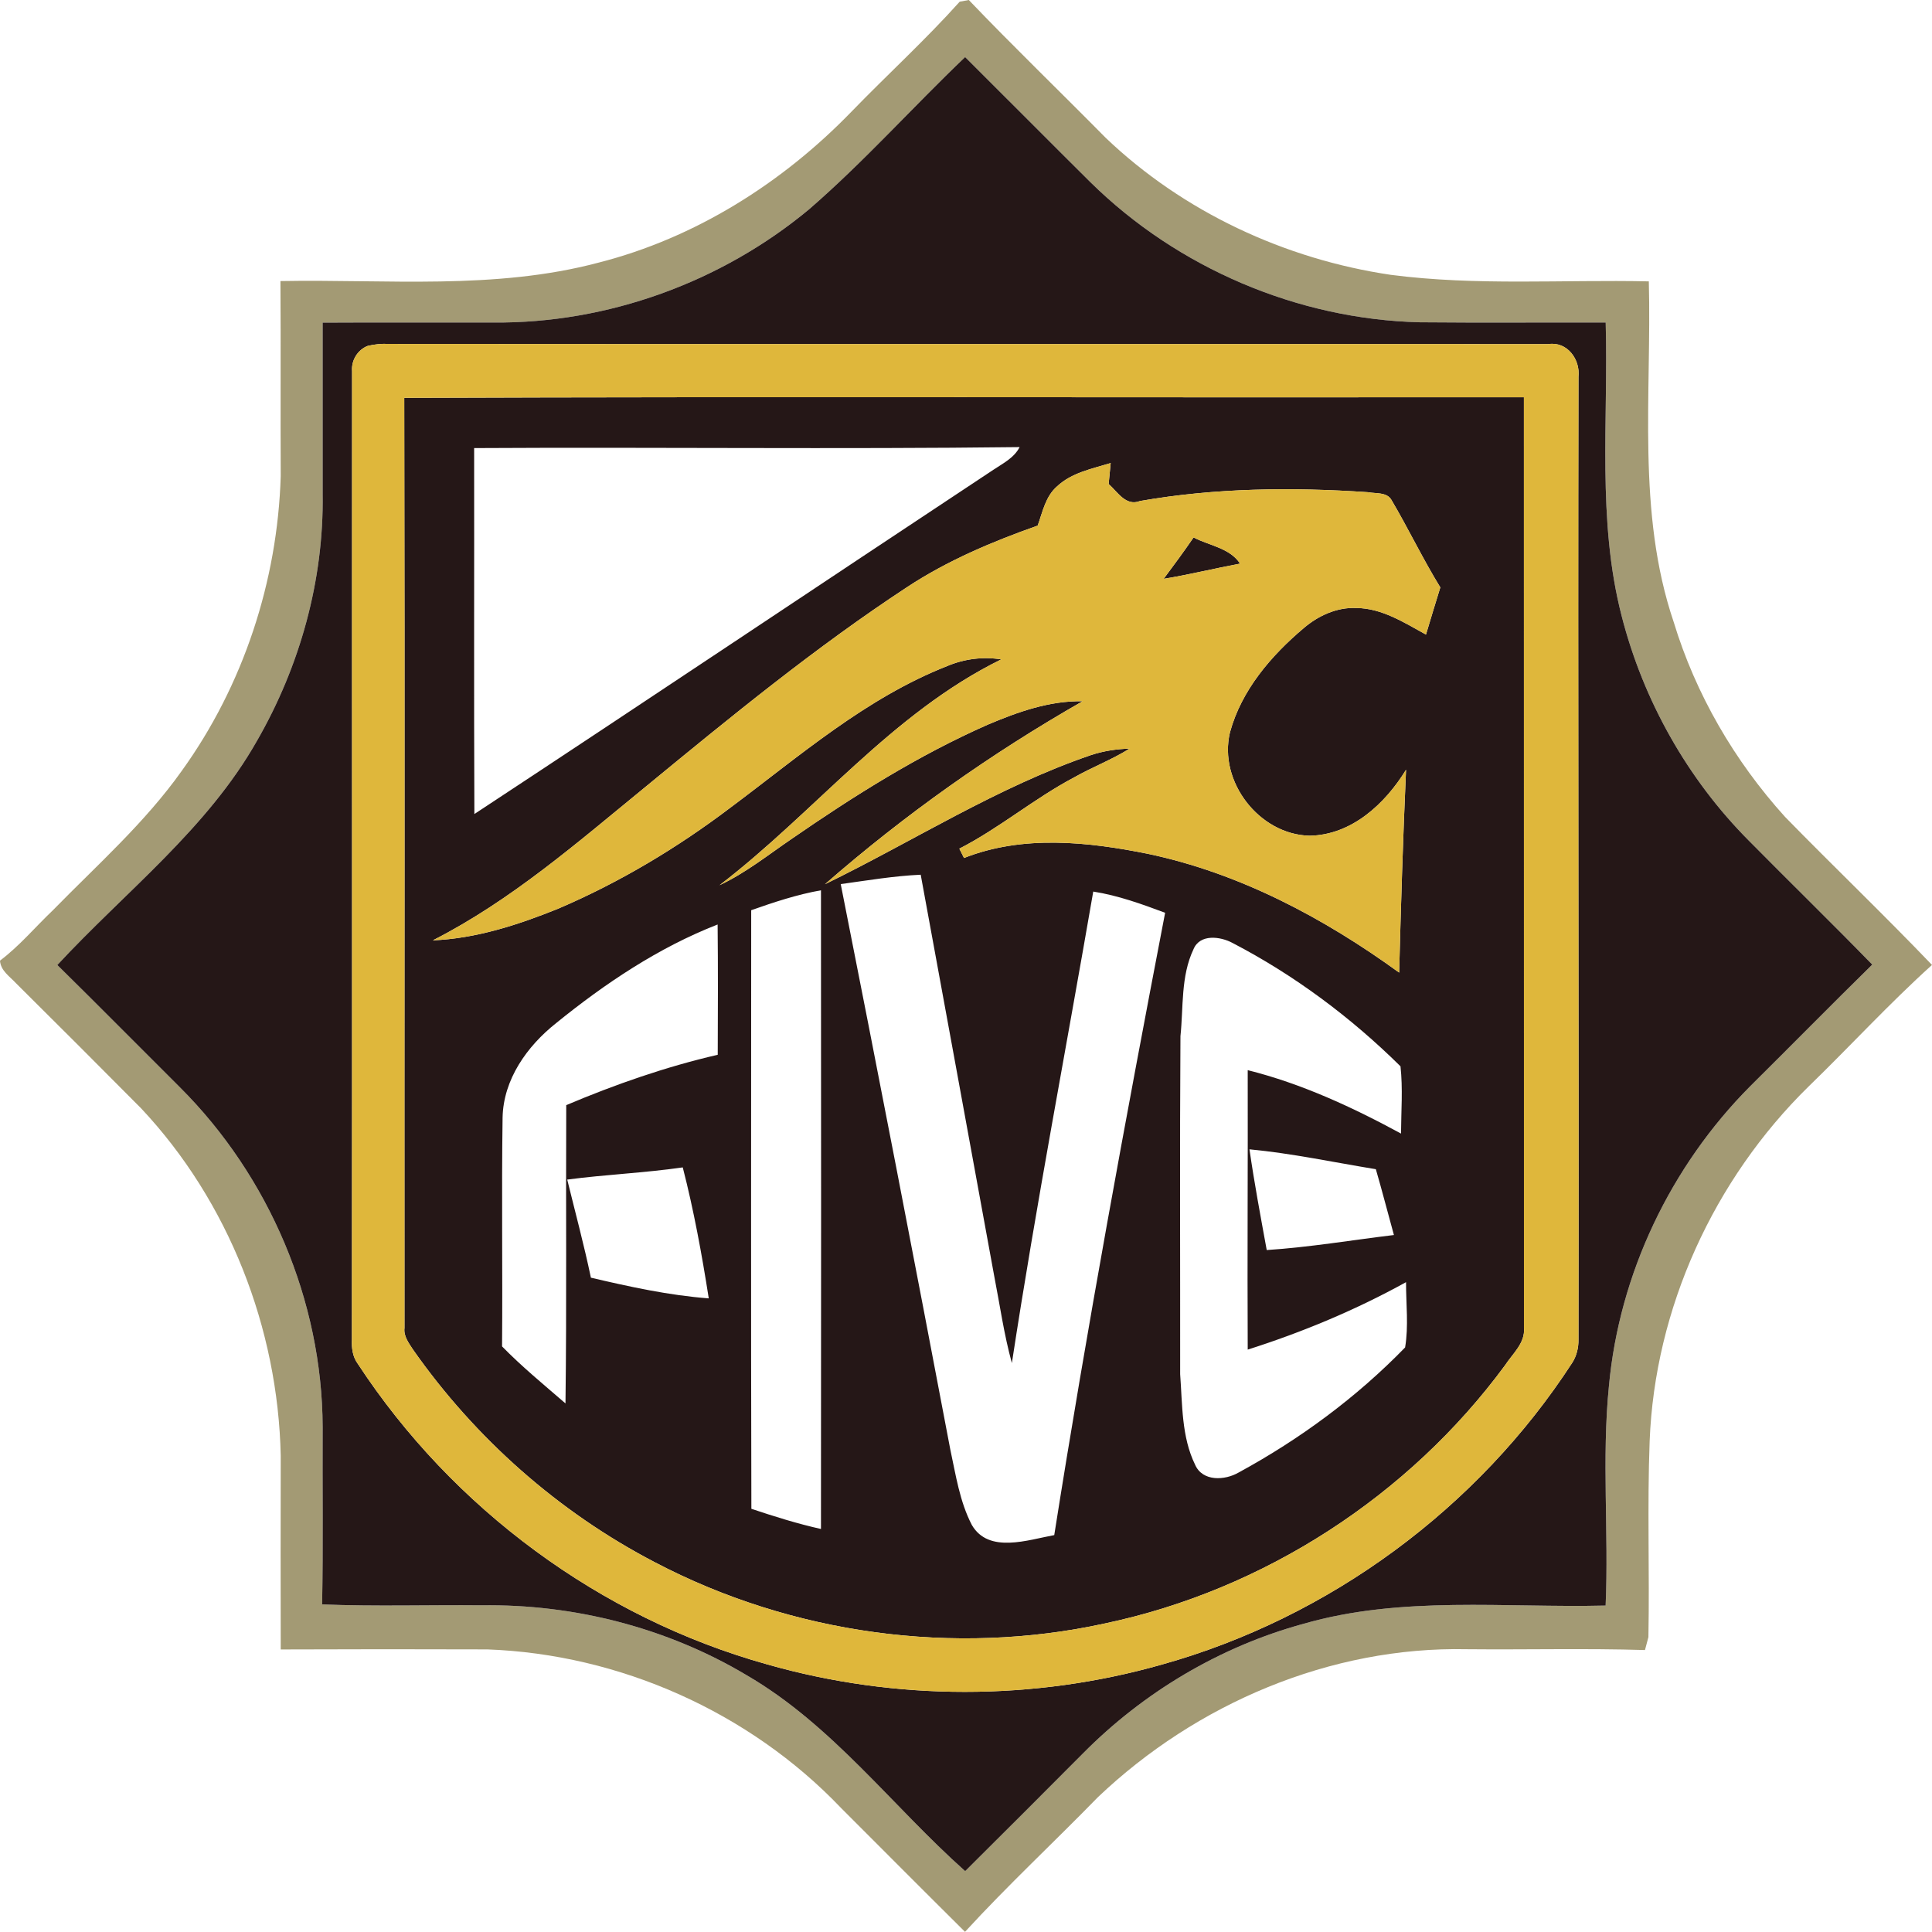<?xml version="1.0" encoding="utf-8"?>
<!-- Generator: Adobe Illustrator 19.0.0, SVG Export Plug-In . SVG Version: 6.00 Build 0)  -->
<svg version="1.1" id="Layer_1" xmlns="http://www.w3.org/2000/svg" xmlns:xlink="http://www.w3.org/1999/xlink" x="0px" y="0px"
	 viewBox="-128.63 255.15 331.44 331.41" style="enable-background:new -128.63 255.15 331.44 331.41;" xml:space="preserve">
<style type="text/css">
	.st0{fill:#A39A74;}
	.st1{fill:#251717;}
	.st2{fill:#DFB73B;}
</style>
<g id="_x23_a39a74ff">
	<path class="st0" d="M36.01,255.44c0.39-0.07,1.17-0.22,1.56-0.29c7.68,8.03,15.69,15.74,23.5,23.66
		c13.31,12.7,30.74,20.81,48.9,23.49c14.68,1.91,29.51,0.8,44.26,1.12c0.5,19.48-2.11,39.6,4.26,58.42
		c3.77,12.4,10.43,23.86,19.12,33.46c8.33,8.53,16.96,16.78,25.2,25.39c-7.35,6.63-14.05,13.95-21.16,20.84
		c-16.27,15.94-26.4,38.08-27.28,60.88c-0.42,11.19,0,22.4-0.21,33.59c-0.15,0.56-0.44,1.67-0.59,2.22
		c-10.18-0.31-20.38-0.04-30.56-0.14c-23.4-0.5-46.44,9.34-63.29,25.38c-7.55,7.75-15.49,15.13-22.8,23.1
		c-7.12-7.06-14.19-14.17-21.28-21.26c-15.69-16.45-37.98-26.37-60.67-27.19c-11.82-0.04-23.63-0.04-35.44,0.01
		c-0.02-11.08-0.03-22.15,0-33.22c-0.46-21.87-8.93-43.63-23.95-59.61c-7.13-7.18-14.28-14.34-21.47-21.47
		c-1.07-1.16-2.63-2.14-2.74-3.87c3.35-2.52,6.05-5.77,9.08-8.65c7.58-7.75,15.78-15,22.09-23.89
		c10.57-14.66,16.44-32.54,16.99-50.58c-0.06-11.16,0.03-22.31-0.05-33.46c18.19-0.34,36.76,1.57,54.56-3.16
		c16.59-4.22,31.55-13.66,43.4-25.9C23.58,267.97,30.12,262.01,36.01,255.44 M10.19,291.04c-15.06,12.53-34.59,19.62-54.2,19.44
		c-9.76,0.01-19.51-0.03-29.27,0.02c-0.01,9.79-0.01,19.59,0,29.38c0.22,14.8-3.89,29.55-11.26,42.35
		c-8.56,15.14-22.6,25.89-34.26,38.47c7.06,6.95,14.03,14.01,21.05,21c15.28,15.24,24.39,36.61,24.47,58.22
		c-0.05,10.16,0.1,20.31-0.09,30.47c9.11,0.37,18.23,0.07,27.35,0.16c15.86-0.24,31.82,3.84,45.47,11.98
		c14.7,8.54,24.97,22.46,37.5,33.62c6.75-6.69,13.46-13.43,20.17-20.16c10.41-10.53,23.54-18.35,37.83-22.26
		c16.87-4.87,34.58-2.72,51.87-3.14c0.55-12.55-0.69-25.17,0.57-37.71c1.78-19.25,10.6-37.68,24.22-51.37
		c7-6.94,13.91-13.97,20.95-20.88c-6.95-7.14-14.09-14.09-21.09-21.18c-10.59-10.61-18.2-24.14-21.91-38.66
		c-4.24-16.44-2.26-33.54-2.73-50.31c-10.63-0.03-21.26,0.06-31.89-0.04c-20.96-0.51-41.57-9.32-56.5-24.03
		c-7.19-7.13-14.32-14.33-21.5-21.47C27.93,273.54,19.61,282.88,10.19,291.04z"/>
</g>
<g id="_x23_251717ff">
	<path class="st1" d="M10.19,291.04c9.42-8.16,17.74-17.5,26.75-26.1c7.18,7.14,14.31,14.34,21.5,21.47
		c14.93,14.71,35.54,23.52,56.5,24.03c10.63,0.1,21.26,0.01,31.89,0.04c0.47,16.77-1.51,33.87,2.73,50.31
		c3.71,14.52,11.32,28.05,21.91,38.66c7,7.09,14.14,14.04,21.09,21.18c-7.04,6.91-13.95,13.94-20.95,20.88
		c-13.62,13.69-22.44,32.12-24.22,51.37c-1.26,12.54-0.02,25.16-0.57,37.71c-17.29,0.42-35-1.73-51.87,3.14
		c-14.29,3.91-27.42,11.73-37.83,22.26c-6.71,6.73-13.42,13.47-20.17,20.16c-12.53-11.16-22.8-25.08-37.5-33.62
		c-13.65-8.14-29.61-12.22-45.47-11.98c-9.12-0.09-18.24,0.21-27.35-0.16c0.19-10.16,0.04-20.31,0.09-30.47
		c-0.08-21.61-9.19-42.98-24.47-58.22c-7.02-6.99-13.99-14.05-21.05-21c11.66-12.58,25.7-23.33,34.26-38.47
		c7.37-12.8,11.48-27.55,11.26-42.35c-0.01-9.79-0.01-19.59,0-29.38c9.76-0.05,19.51-0.01,29.27-0.02
		C-24.4,310.66-4.87,303.57,10.19,291.04 M-65.57,314.5c-1.71,0.67-2.81,2.47-2.66,4.31c-0.03,55.37,0.03,110.75-0.03,166.12
		c-0.07,1.47,0.12,2.99,1.03,4.21c16.26,24.82,41.61,43.56,70.21,51.54c22.02,6.28,45.76,6.29,67.78,0.01
		c28.68-8.03,54.17-26.81,70.36-51.8c0.74-1.18,1.06-2.56,1.04-3.94c0.08-55.06-0.12-110.11,0-165.15c0.33-2.99-1.93-6.1-5.15-5.62
		c-66.32-0.03-132.64,0.03-198.96-0.03C-63.18,314.09-64.39,314.21-65.57,314.5z"/>
	<path class="st1" d="M-59.28,323.4c64.02-0.23,128.06-0.03,192.08-0.1c0.01,53.21,0,106.42,0.01,159.63
		c0.25,2.62-1.96,4.45-3.26,6.46c-16.51,22.42-41.38,38.52-68.63,44.27c-25.91,5.66-53.73,1.82-77.21-10.5
		c-16.51-8.59-30.83-21.27-41.5-36.5c-0.72-1.12-1.63-2.28-1.45-3.7C-59.27,429.77-59.17,376.58-59.28,323.4 M-47.29,332.02
		c0.03,20.92-0.05,41.85,0.04,62.78c29.74-19.57,59.32-39.4,89.01-59.04c1.66-1.11,3.58-2.05,4.53-3.91
		C15.1,332.23-16.1,331.84-47.29,332.02 M52.7,338.6c-1.97,1.71-2.47,4.38-3.31,6.72c-7.79,2.75-15.48,5.99-22.4,10.55
		c-15.73,10.33-30.3,22.28-44.82,34.22c-11.63,9.5-23.06,19.52-36.54,26.38c7.45-0.32,14.64-2.66,21.49-5.43
		c10.55-4.51,20.47-10.45,29.61-17.38c11.83-8.83,23.22-18.77,37.12-24.24c2.93-1.24,6.15-1.65,9.29-1.15
		c-18.84,9.24-31.93,26.18-48.33,38.74c4.46-2.09,8.32-5.19,12.37-7.95c10.69-7.38,21.75-14.35,33.66-19.6
		c5.15-2.18,10.59-4.12,16.26-4.01c-15.72,8.97-30.57,19.49-44.2,31.39c15.2-7.41,29.57-16.67,45.65-22.16
		c2.13-0.7,4.36-1.04,6.6-1.1c-3.03,1.9-6.4,3.17-9.5,4.93c-6.86,3.62-12.81,8.7-19.7,12.23c0.2,0.4,0.6,1.2,0.8,1.6
		c10.07-3.98,21.22-2.8,31.57-0.71c15.73,3.32,30.16,11,43.08,20.37c0.3-11.61,0.66-23.2,1.18-34.8
		c-3.57,5.83-9.34,11.22-16.57,11.32c-8.62-0.21-15.65-9.29-13.64-17.72c1.96-7.23,7.04-13.15,12.66-17.9
		c2.48-2.12,5.66-3.59,8.99-3.45c4.42,0.03,8.24,2.51,11.98,4.56c0.8-2.7,1.63-5.39,2.46-8.09c-3-4.88-5.47-10.06-8.38-15
		c-0.79-1.39-2.7-1.06-4.01-1.33c-13.04-0.88-26.22-0.75-39.12,1.51c-2.44,0.96-3.84-1.55-5.39-2.92c0.09-0.9,0.27-2.69,0.35-3.59
		C58.72,335.57,55.21,336.23,52.7,338.6 M15.6,406.82c6.4,32.29,12.66,64.62,18.79,96.96c0.95,4.39,1.61,8.96,3.7,12.98
		c2.89,4.97,9.62,2.56,14.14,1.74c5.64-35.7,12.2-71.27,19.02-106.76c-4.01-1.5-8.07-2.97-12.33-3.64
		c-4.65,26.96-9.83,53.84-13.96,80.89C43.6,484.07,42.9,479,41.92,474c-4.17-22.94-8.41-45.86-12.6-68.79
		C24.71,405.42,20.16,406.19,15.6,406.82 M0.24,411.3c0,34.23-0.06,68.46,0.03,102.69c3.93,1.31,7.89,2.56,11.94,3.46
		c0.03-36.52,0.03-73.05,0-109.57C8.11,408.61,4.15,409.92,0.24,411.3 M-33.24,430.68c-4.97,3.94-9.04,9.64-9.17,16.2
		c-0.19,13.08,0.02,26.17-0.09,39.25c3.41,3.49,7.19,6.59,10.88,9.78c0.22-17.06,0.05-34.12,0.13-51.17
		c8.42-3.56,17.08-6.58,25.99-8.64c0.03-7.45,0.06-14.9-0.02-22.35C-15.65,417.7-24.82,423.85-33.24,430.68 M76.11,418.01
		c-2.19,4.63-1.71,9.93-2.23,14.9c-0.13,19.33-0.03,38.67-0.05,58c0.39,5.19,0.22,10.72,2.56,15.51c1.27,2.94,5.13,2.72,7.5,1.33
		c10.48-5.7,20.22-12.89,28.53-21.44c0.62-3.69,0.15-7.48,0.16-11.2c-8.63,4.77-17.77,8.58-27.16,11.57
		c-0.08-15.98,0.04-31.96,0-47.94c9.23,2.31,17.96,6.35,26.3,10.88c0.02-3.84,0.33-7.71-0.09-11.54c-8.5-8.4-18.2-15.64-28.81-21.16
		C80.73,415.79,77.21,415.32,76.11,418.01 M85.72,452.32c0.83,5.78,1.91,11.53,2.96,17.28c7.32-0.48,14.55-1.7,21.82-2.58
		c-1.04-3.76-2.01-7.54-3.1-11.29C100.18,454.55,93.01,453.01,85.72,452.32 M-31.32,457.51c1.37,5.6,2.88,11.18,4.06,16.83
		c6.66,1.56,13.38,3.03,20.22,3.55c-1.18-7.54-2.56-15.08-4.46-22.47C-18.08,456.37-24.73,456.64-31.32,457.51z"/>
	<path class="st1" d="M71,354.45c1.74-2.34,3.48-4.69,5.13-7.1c2.66,1.39,6.24,1.81,7.98,4.49C79.73,352.66,75.4,353.73,71,354.45z"
		/>
</g>
<g id="_x23_dfb73bff">
	<path class="st2" d="M-65.57,314.5c1.18-0.29,2.39-0.41,3.62-0.35c66.32,0.06,132.64,0,198.96,0.03c3.22-0.48,5.48,2.63,5.15,5.62
		c-0.12,55.04,0.08,110.09,0,165.15c0.02,1.38-0.3,2.76-1.04,3.94c-16.19,24.99-41.68,43.77-70.36,51.8
		c-22.02,6.28-45.76,6.27-67.78-0.01c-28.6-7.98-53.95-26.72-70.21-51.54c-0.91-1.22-1.1-2.74-1.03-4.21
		c0.06-55.37,0-110.75,0.03-166.12C-68.38,316.97-67.28,315.17-65.57,314.5 M-59.28,323.4c0.11,53.18,0.01,106.37,0.04,159.56
		c-0.18,1.42,0.73,2.58,1.45,3.7c10.67,15.23,24.99,27.91,41.5,36.5c23.48,12.32,51.3,16.16,77.21,10.5
		c27.25-5.75,52.12-21.85,68.63-44.27c1.3-2.01,3.51-3.84,3.26-6.46c-0.01-53.21,0-106.42-0.01-159.63
		C68.78,323.37,4.74,323.17-59.28,323.4z"/>
	<path class="st2" d="M52.7,338.6c2.51-2.37,6.02-3.03,9.21-4.01c-0.08,0.9-0.26,2.69-0.35,3.59c1.55,1.37,2.95,3.88,5.39,2.92
		c12.9-2.26,26.08-2.39,39.12-1.51c1.31,0.27,3.22-0.06,4.01,1.33c2.91,4.94,5.38,10.12,8.38,15c-0.83,2.7-1.66,5.39-2.46,8.09
		c-3.74-2.05-7.56-4.53-11.98-4.56c-3.33-0.14-6.51,1.33-8.99,3.45c-5.62,4.75-10.7,10.67-12.66,17.9
		c-2.01,8.43,5.02,17.51,13.64,17.72c7.23-0.1,13-5.49,16.57-11.32c-0.52,11.6-0.88,23.19-1.18,34.8
		c-12.92-9.37-27.35-17.05-43.08-20.37c-10.35-2.09-21.5-3.27-31.57,0.71c-0.2-0.4-0.6-1.2-0.8-1.6c6.89-3.53,12.84-8.61,19.7-12.23
		c3.1-1.76,6.47-3.03,9.5-4.93c-2.24,0.06-4.47,0.4-6.6,1.1c-16.08,5.49-30.45,14.75-45.65,22.16c13.63-11.9,28.48-22.42,44.2-31.39
		c-5.67-0.11-11.11,1.83-16.26,4.01c-11.91,5.25-22.97,12.22-33.66,19.6c-4.05,2.76-7.91,5.86-12.37,7.95
		c16.4-12.56,29.49-29.5,48.33-38.74c-3.14-0.5-6.36-0.09-9.29,1.15c-13.9,5.47-25.29,15.41-37.12,24.24
		c-9.14,6.93-19.06,12.87-29.61,17.38c-6.85,2.77-14.04,5.11-21.49,5.43c13.48-6.86,24.91-16.88,36.54-26.38
		c14.52-11.94,29.09-23.89,44.82-34.22c6.92-4.56,14.61-7.8,22.4-10.55C50.23,342.98,50.73,340.31,52.7,338.6 M71,354.45
		c4.4-0.72,8.73-1.79,13.11-2.61c-1.74-2.68-5.32-3.1-7.98-4.49C74.48,349.76,72.74,352.11,71,354.45z"/>
</g>
</svg>
